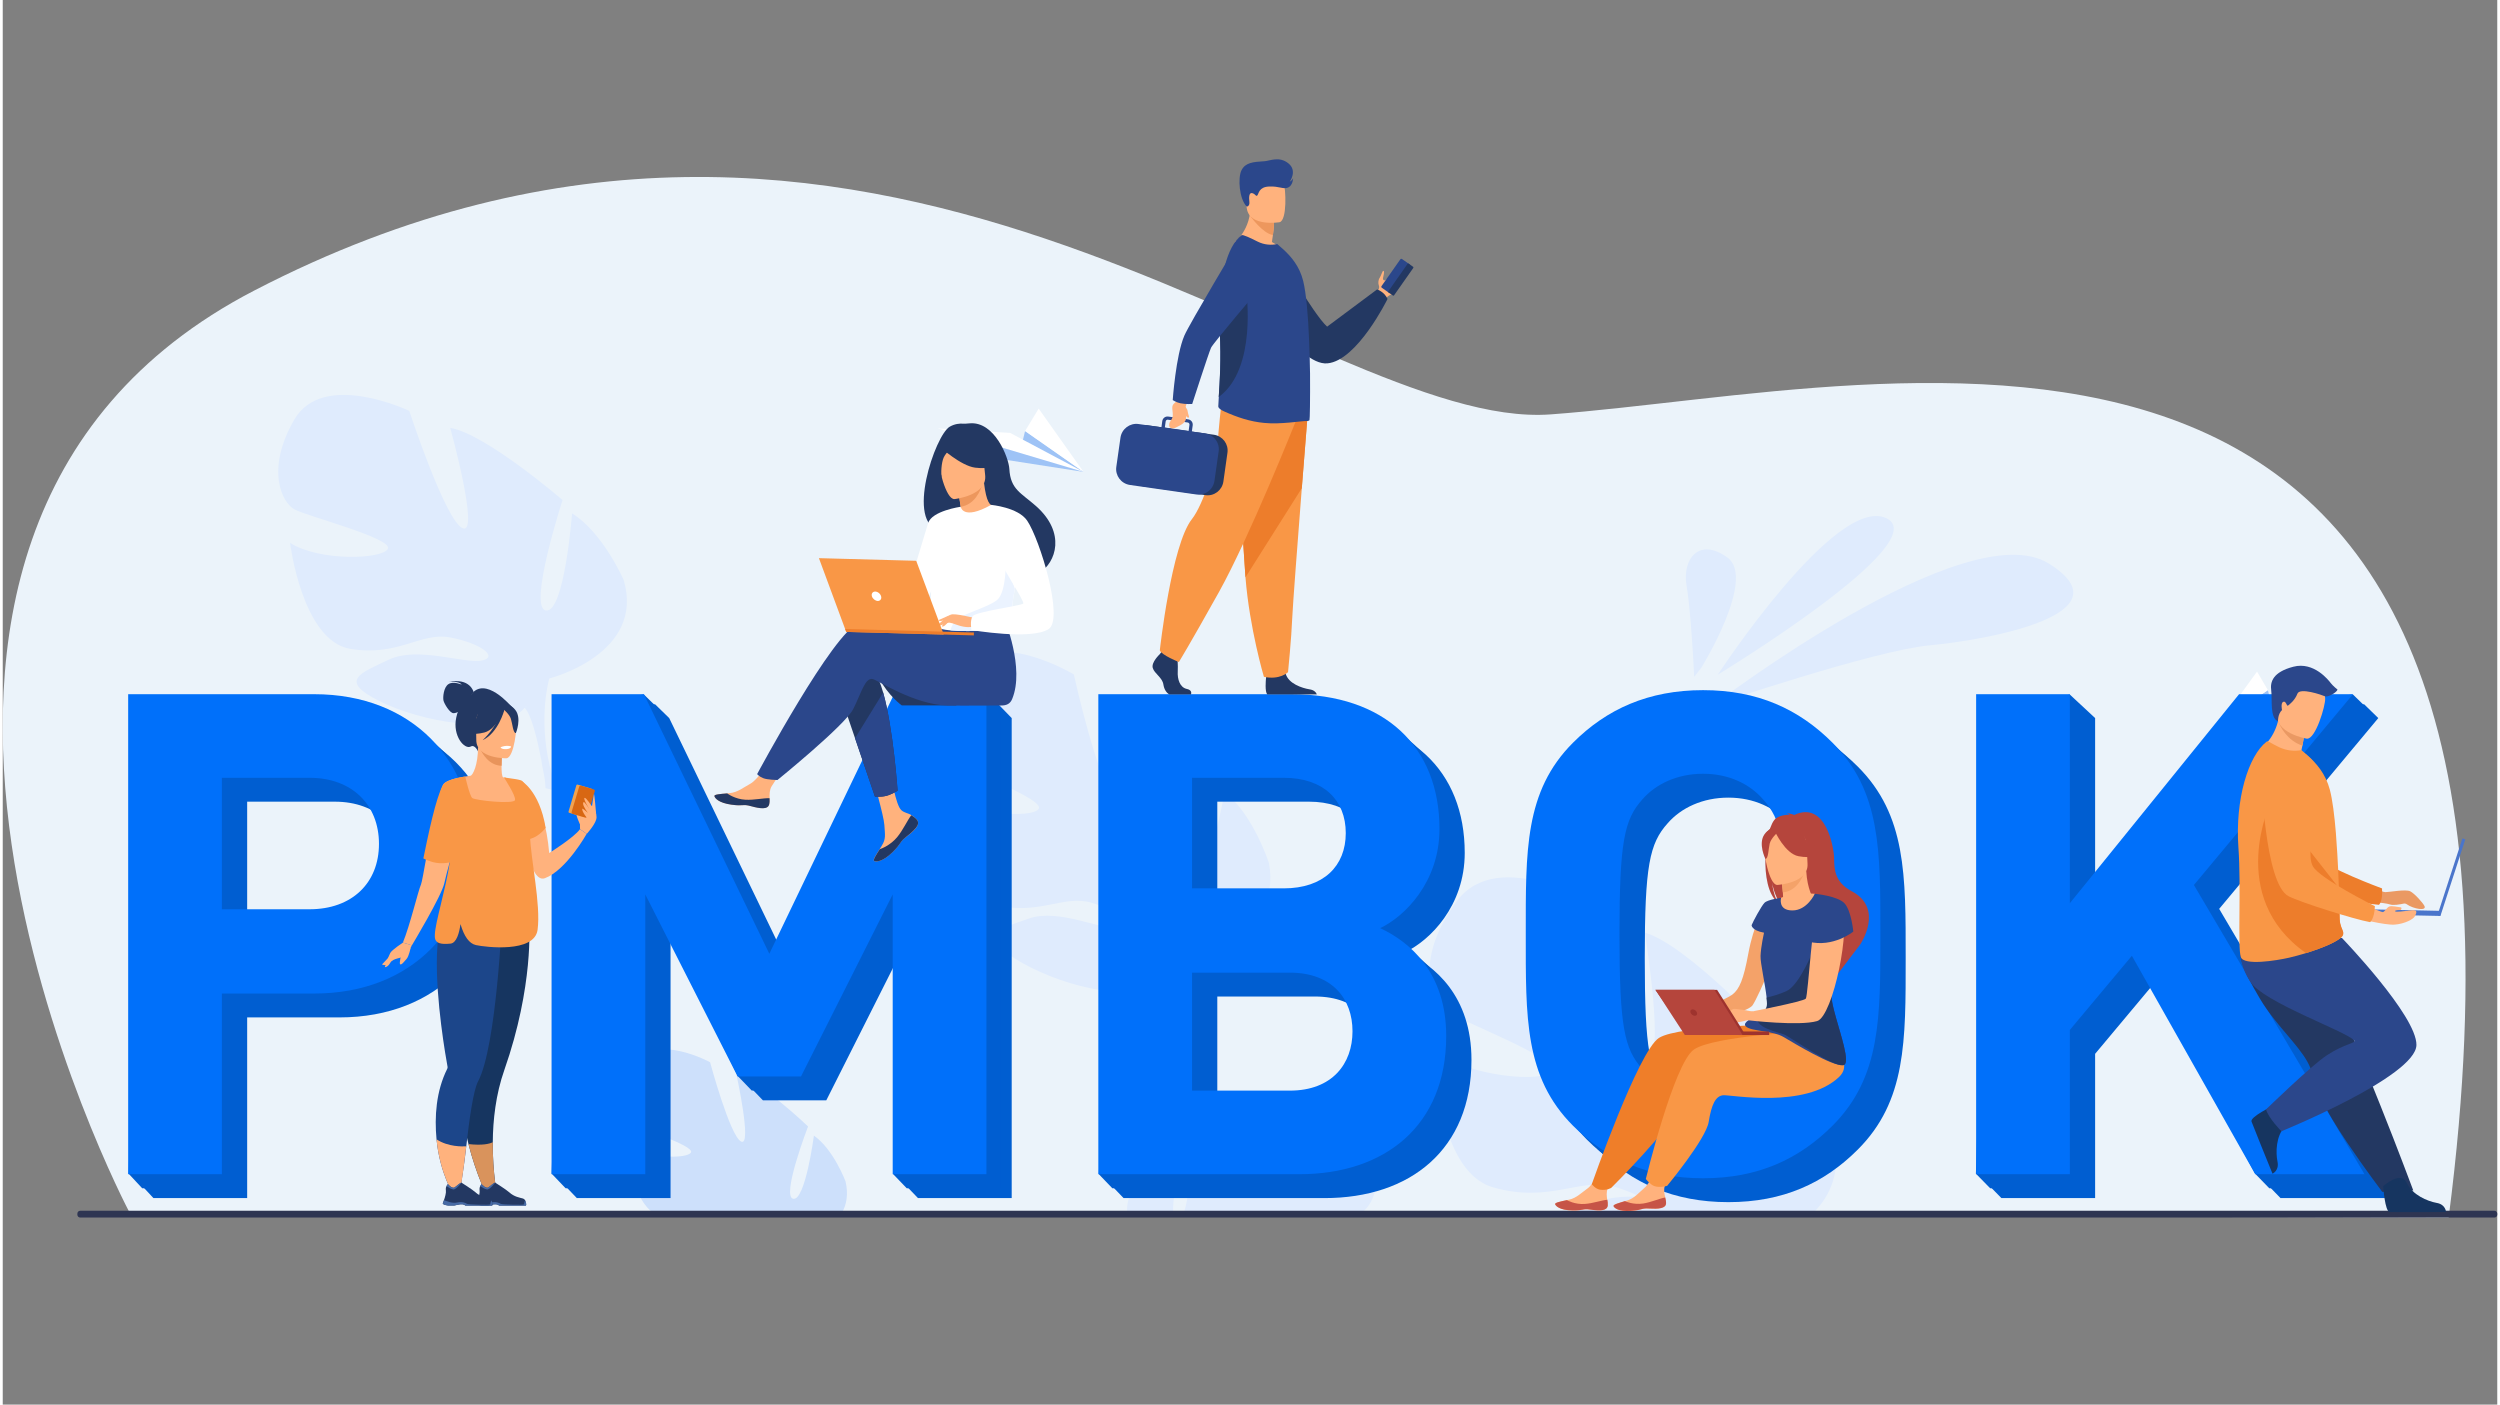 <?xml version="1.0" encoding="UTF-8" standalone="no"?>
<!DOCTYPE svg PUBLIC "-//W3C//DTD SVG 1.1//EN" "http://www.w3.org/Graphics/SVG/1.1/DTD/svg11.dtd">
<svg xmlns:dc="http://purl.org/dc/elements/1.1/" xmlns="http://www.w3.org/2000/svg" xmlns:xl="http://www.w3.org/1999/xlink" version="1.1" viewBox="0 0 888 500" width="372" height="209">
  <rect x="0" y="0" width="888" height="500" fill="#808080" stroke="none"/>
  <defs/>
  <g id="Canvas_1" fill-opacity="1" stroke-opacity="1" stroke="none" stroke-dasharray="none" fill="none">
    <title>Canvas 1</title>
    <g id="Canvas_1_Layer_1">
      <title>Layer 1</title>
      <g id="Group_3">
        <g id="Graphic_167">
          <path d="M 870.697 433.426 L 707.382 433.033 L 632.667 432.851 L 616.635 432.821 L 558.465 432.67 L 487.561 432.488 L 426.095 432.337 L 422.616 432.337 L 406.403 432.307 L 264.201 431.944 L 192.813 431.762 L 186.068 431.732 L 146.955 431.641 L 45.016 431.399 C 45.016 431.399 -81.426 192.068 89.512 103.438 C 309.726 -10.723 466.75 153.742 551.085 147.511 C 675.167 138.345 917.947 68.984 870.697 433.426 Z" fill="#ebf3fa"/>
        </g>
        <g id="Group_163">
          <g id="Graphic_166">
            <path d="M 610.524 240.164 C 610.524 240.164 652.51 176.066 670.478 184.445 C 688.446 192.854 610.524 240.164 610.524 240.164 Z" fill="#dfebfd"/>
          </g>
          <g id="Graphic_165">
            <path d="M 608.921 250.993 C 608.921 250.993 698.912 182.358 728.284 200.568 C 757.656 218.778 705.597 227.913 685.935 229.728 C 666.304 231.513 608.921 250.993 608.921 250.993 Z" fill="#dfebfd"/>
          </g>
          <g id="Graphic_164">
            <path d="M 602.115 240.951 C 602.115 240.951 601.994 238.319 601.782 234.447 C 601.328 226.915 600.512 214.785 599.423 208.614 C 597.759 199.267 603.627 191.009 613.973 198.481 C 624.318 205.952 604.656 237.714 604.656 237.714 Z" fill="#dfebfd"/>
          </g>
        </g>
        <g id="Graphic_162">
          <path d="M 298.716 431.793 L 257.698 431.672 C 256.397 431.46 255.127 431.49 253.826 431.672 L 231.351 431.611 C 223.335 425.652 222.094 407.624 222.094 407.624 C 228.84 412.403 243.632 412.675 244.993 410.255 C 246.354 407.835 226.36 401.574 223.516 399.789 C 220.673 398.004 217.285 390.019 224.696 378.705 C 232.107 367.392 251.799 378.131 251.799 378.131 C 251.799 378.131 258.908 404.508 262.87 406.383 C 266.833 408.259 261.207 382.638 261.207 382.638 C 269.465 384.483 286.676 400.999 286.676 400.999 C 286.676 400.999 277.087 425.894 281.383 426.741 C 285.678 427.588 288.764 404.266 288.764 404.266 C 295.751 409.136 300.016 420.54 300.016 420.54 C 301.105 425.138 300.379 428.828 298.716 431.793 Z" fill="#cde0fb"/>
        </g>
        <g id="Graphic_161">
          <path d="M 103.82 149.326 C 114.105 131.63 144.717 146.271 144.717 146.271 C 144.717 146.271 157.603 185.534 163.744 188.045 C 169.884 190.555 159.297 152.32 159.297 152.32 C 171.941 154.438 199.287 178.002 199.287 178.002 C 199.287 178.002 186.824 216.418 193.388 217.326 C 199.952 218.233 202.674 182.751 202.674 182.751 C 213.625 189.527 221.036 206.436 221.036 206.436 C 228.87 232.844 194.568 241.525 194.568 241.525 C 194.568 241.525 190.545 254.926 194.719 272.682 C 194.719 272.682 195.838 276.04 196.443 281.424 L 193.206 280.547 C 193.176 279.609 193.116 278.671 192.995 277.794 C 192.995 277.794 192.995 277.794 192.995 277.764 L 192.995 277.734 C 192.904 277.159 192.783 276.372 192.601 275.404 C 192.118 273.196 191.845 271.563 191.694 270.413 C 190.363 263.516 188.215 254.411 185.795 251.961 C 185.795 251.961 186.279 251.538 186.884 250.661 C 186.521 251.084 186.158 251.508 185.795 251.961 C 177.023 262.397 148.68 256.892 134.009 249.541 C 119.368 242.191 127.293 239.65 137.548 234.78 C 147.802 229.94 164.803 236.504 170.701 235.112 C 176.63 233.721 169.824 228.911 159.267 226.915 C 148.71 224.918 140.785 233.872 123.664 230.968 C 106.543 228.064 102.277 193.248 102.277 193.248 C 112.834 199.933 135.219 199.116 137.094 195.365 C 138.97 191.614 108.237 183.78 103.79 181.299 C 99.313 178.788 93.535 167.022 103.82 149.326 Z" fill="#dfebfd"/>
        </g>
        <g id="Graphic_160">
          <path d="M 340.52 239.045 C 352.468 222.559 381.296 240.104 381.296 240.104 C 381.296 240.104 390.129 280.244 395.937 283.33 C 401.744 286.415 395.09 247.545 395.09 247.545 C 407.401 250.903 432.084 276.947 432.084 276.947 C 432.084 276.947 415.901 313.73 422.314 315.273 C 428.727 316.846 434.958 281.999 434.958 281.999 C 445.122 289.803 450.748 307.257 450.748 307.257 C 455.86 334.148 421.043 339.321 421.043 339.321 C 421.043 339.321 415.719 352.177 418.079 370.175 C 418.079 370.175 418.835 373.623 418.896 379.008 L 415.78 377.828 C 415.841 376.89 415.871 375.983 415.841 375.075 C 415.841 375.075 415.841 375.075 415.841 375.045 L 415.841 375.015 C 415.81 374.44 415.75 373.654 415.689 372.656 C 415.447 370.417 415.326 368.784 415.296 367.634 C 414.661 360.677 413.451 351.451 411.303 348.789 C 411.303 348.789 411.848 348.426 412.513 347.609 C 412.12 347.972 411.727 348.365 411.303 348.789 C 401.593 358.227 374.066 349.969 360.303 341.227 C 346.54 332.485 354.646 330.76 365.294 326.979 C 375.912 323.198 392.065 331.396 398.054 330.609 C 404.043 329.823 397.782 324.378 387.558 321.353 C 377.333 318.328 368.561 326.404 351.924 321.807 C 335.287 317.239 334.531 282.362 334.531 282.362 C 344.331 290.015 366.534 291.467 368.773 287.928 C 371.011 284.388 341.397 273.589 337.223 270.685 C 333.109 267.751 328.572 255.531 340.52 239.045 Z" fill="#dfebfd"/>
        </g>
        <g id="Group_157">
          <g id="Graphic_159">
            <path d="M 420.227 411.102 C 420.227 411.102 415.901 426.318 416.718 432.216 L 400.292 432.186 C 399.96 428.858 400.746 425.229 403.529 421.508 C 403.559 421.508 411.938 412.796 420.227 411.102 Z" fill="#dfebfd"/>
          </g>
          <g id="Graphic_158">
            <path d="M 482.51 432.398 L 420.257 432.246 C 422.707 425.985 423.403 408.985 423.403 408.985 C 423.403 408.985 445.575 400.727 453.833 402.3 C 453.833 402.3 438.618 423.414 442.974 423.262 C 447.33 423.111 464.179 401.906 464.179 401.906 C 464.179 401.906 486.321 399.88 488.65 413.099 C 490.737 424.926 485.898 430.915 482.51 432.398 Z" fill="#dfebfd"/>
          </g>
        </g>
        <g id="Graphic_156">
          <path d="M 613.247 432.73 L 554.321 432.579 C 558.133 430.946 563.124 429.403 568.478 427.588 C 581.909 423.02 600.179 429.312 613.247 432.73 Z" fill="#dfebfd"/>
        </g>
        <g id="Graphic_155">
          <path d="M 643.193 433.003 L 589.864 432.851 C 590.983 430.492 584.177 425.652 574.316 422.627 C 561.763 418.755 550.903 428.556 530.485 422.657 C 510.097 416.789 509.673 373.896 509.673 373.896 C 521.592 383.454 548.876 385.572 551.659 381.246 C 554.442 376.921 518.204 363.188 513.152 359.588 C 508.101 355.958 502.686 340.864 517.629 320.778 C 532.572 300.693 567.722 322.654 567.722 322.654 C 567.722 322.654 577.976 372.141 585.085 376.013 C 592.193 379.885 584.57 332.001 584.57 332.001 C 599.635 336.326 629.611 368.693 629.611 368.693 C 629.611 368.693 609.193 413.643 617.058 415.67 C 624.923 417.697 633.12 374.924 633.12 374.924 C 645.492 384.664 652.147 406.232 652.147 406.232 C 654.355 418.574 649.788 427.104 643.193 433.003 Z" fill="#dfebfd"/>
        </g>
        <g id="Group_111">
          <g id="Graphic_114">
            <path d="M 353.194 163.089 L 384.744 167.99 L 363.933 153.44 L 362.814 158.007 L 355.13 159.308 Z" fill="#9ec3f6"/>
          </g>
          <g id="Graphic_113">
            <path d="M 384.744 167.99 L 358.609 154.105 L 332.837 152.502 Z" fill="white"/>
          </g>
          <g id="Graphic_112">
            <path d="M 363.933 153.44 L 384.744 167.99 L 368.773 145.454 Z" fill="white"/>
          </g>
        </g>
        <g id="Group_107">
          <g id="Graphic_110">
            <path d="M 815.069 253.655 L 789.236 257.346 L 806.357 245.669 L 807.235 249.42 L 813.527 250.54 Z" fill="#9ec3f6"/>
          </g>
          <g id="Graphic_109">
            <path d="M 789.236 257.346 L 810.713 246.274 L 831.797 245.216 Z" fill="white"/>
          </g>
          <g id="Graphic_108">
            <path d="M 806.357 245.669 L 789.236 257.346 L 802.486 239.075 Z" fill="white"/>
          </g>
        </g>
        <g id="Graphic_32">
          <path d="M 887.002 433.426 L 27.562 433.426 C 27.017 433.426 26.564 432.972 26.564 432.428 L 26.564 432.004 C 26.564 431.46 27.017 431.006 27.562 431.006 L 887.002 431.006 C 887.546 431.006 888 431.46 888 432.004 L 888 432.428 C 888 432.972 887.546 433.426 887.002 433.426 Z" fill="#2e3552"/>
        </g>
      </g>
    </g>
    <g id="Canvas_1_Ebene_2">
      <title>Ebene 2</title>
      <g id="Graphic_203">
        <path d="M 176.289 308.9 C 176.289 279.86 155.169 255.62 119.889 255.62 L 53.649 255.62 L 48.8 421.3 L 53.649 426.5 L 87.009 426.5 L 87.009 362.18 L 119.889 362.18 C 155.169 362.18 176.289 337.94 176.289 308.9 Z M 142.929 308.9 C 142.929 322.82 133.329 332.18 118.209 332.18 L 87.009 332.18 L 87.009 285.38 L 118.209 285.38 C 133.329 285.38 142.929 294.98 142.929 308.9 Z" fill="#005ed1"/>
      </g>
      <g id="Graphic_202">
        <path d="M 359.169 426.5 L 359.169 255.62 L 354.4 250.7 L 326.289 255.62 L 281.889 348.02 L 237.249 255.62 L 232.2 250.7 L 204.369 255.62 L 199.4 421.3 L 204.369 426.5 L 237.729 426.5 L 237.729 326.9 L 265.6 386.5 L 270.609 391.7 L 293.169 391.7 L 325.809 326.9 L 321 421.5 L 325.809 426.5 Z" fill="#005ed1"/>
      </g>
      <g id="Graphic_201">
        <path d="M 522.84 377.3 C 522.84 354.5 509.64 343.7 499.32 338.9 C 507.96 334.82 520.44 322.58 520.44 303.62 C 520.44 274.34 501 255.62 467.64 255.62 L 399 255.62 L 394.2 421.1 L 394.2 421.5 L 399 426.5 L 470.52 426.5 C 501 426.5 522.84 409.22 522.84 377.3 Z M 487.08 305.06 C 487.08 316.82 479.16 324.74 465 324.74 L 432.36 324.74 L 432.36 285.38 L 465 285.38 C 479.16 285.38 487.08 293.3 487.08 305.06 Z M 489.48 375.62 C 489.48 387.14 482.28 396.74 467.16 396.74 L 432.36 396.74 L 432.36 354.74 L 467.16 354.74 C 482.28 354.74 489.48 364.1 489.48 375.62 Z" fill="#005ed1"/>
      </g>
      <g id="Graphic_200">
        <path d="M 677.409 341.06 C 677.409 311.54 677.649 290.18 660.369 272.9 C 648.369 260.9 633.729 254.18 614.289 254.18 C 594.849 254.18 579.969 260.9 567.969 272.9 C 550.689 290.18 551.169 311.54 551.169 341.06 C 551.169 370.58 550.689 391.94 567.969 409.22 C 579.969 421.22 594.849 427.94 614.289 427.94 C 633.729 427.94 648.369 421.22 660.369 409.22 C 677.649 391.94 677.409 370.58 677.409 341.06 Z M 644.049 341.06 C 644.049 373.94 642.129 381.86 635.649 389.06 C 630.849 394.58 623.409 398.18 614.289 398.18 C 605.169 398.18 597.489 394.58 592.689 389.06 C 586.209 381.86 584.529 373.94 584.529 341.06 C 584.529 308.18 586.209 300.26 592.689 293.06 C 597.489 287.54 605.169 283.94 614.289 283.94 C 623.409 283.94 630.849 287.54 635.649 293.06 C 642.129 300.26 644.049 308.18 644.049 341.06 Z" fill="#005ed1"/>
      </g>
      <g id="Graphic_199">
        <path d="M 849.729 426.5 L 789.009 323.54 L 845.649 255.62 L 840.6 250.7 L 805.089 255.62 L 744.849 330.02 L 744.849 255.62 L 735.8 247.2 L 711.489 255.62 L 706.4 421.3 L 711.489 426.5 L 744.849 426.5 L 744.849 375.14 L 766.929 348.74 L 805.8 421.3 L 810.849 426.5 Z" fill="#005ed1"/>
      </g>
      <g id="Graphic_189">
        <path d="M 172.289 305.4 C 172.289 276.36 151.169 252.12 115.889 252.12 L 49.649 252.12 L 44.8 417.8 L 49.649 423 L 83.009 423 L 83.009 358.68 L 115.889 358.68 C 151.169 358.68 172.289 334.44 172.289 305.4 Z M 138.929 305.4 C 138.929 319.32 129.329 328.68 114.209 328.68 L 83.009 328.68 L 83.009 281.88 L 114.209 281.88 C 129.329 281.88 138.929 291.48 138.929 305.4 Z" fill="#005ed1"/>
      </g>
      <g id="Graphic_190">
        <path d="M 355.169 423 L 355.169 252.12 L 350.4 247.2 L 322.289 252.12 L 277.889 344.52 L 233.249 252.12 L 228.2 247.2 L 200.369 252.12 L 195.4 417.8 L 200.369 423 L 233.729 423 L 233.729 323.4 L 261.6 383 L 266.609 388.2 L 289.169 388.2 L 321.809 323.4 L 317 418 L 321.809 423 Z" fill="#005ed1"/>
      </g>
      <g id="Graphic_191">
        <path d="M 518.84 373.8 C 518.84 351 505.64 340.2 495.32 335.4 C 503.96 331.32 516.44 319.08 516.44 300.12 C 516.44 270.84 497 252.12 463.64 252.12 L 395 252.12 L 390.2 417.6 L 390.2 418 L 395 423 L 466.52 423 C 497 423 518.84 405.72 518.84 373.8 Z M 483.08 301.56 C 483.08 313.32 475.16 321.24 461 321.24 L 428.36 321.24 L 428.36 281.88 L 461 281.88 C 475.16 281.88 483.08 289.8 483.08 301.56 Z M 485.48 372.12 C 485.48 383.64 478.28 393.24 463.16 393.24 L 428.36 393.24 L 428.36 351.24 L 463.16 351.24 C 478.28 351.24 485.48 360.6 485.48 372.12 Z" fill="#005ed1"/>
      </g>
      <g id="Graphic_192">
        <path d="M 673.409 337.56 C 673.409 308.04 673.649 286.68 656.369 269.4 C 644.369 257.4 629.729 250.68 610.289 250.68 C 590.849 250.68 575.969 257.4 563.969 269.4 C 546.689 286.68 547.169 308.04 547.169 337.56 C 547.169 367.08 546.689 388.44 563.969 405.72 C 575.969 417.72 590.849 424.44 610.289 424.44 C 629.729 424.44 644.369 417.72 656.369 405.72 C 673.649 388.44 673.409 367.08 673.409 337.56 Z M 640.049 337.56 C 640.049 370.44 638.129 378.36 631.649 385.56 C 626.849 391.08 619.409 394.68 610.289 394.68 C 601.169 394.68 593.489 391.08 588.689 385.56 C 582.209 378.36 580.529 370.44 580.529 337.56 C 580.529 304.68 582.209 296.76 588.689 289.56 C 593.489 284.04 601.169 280.44 610.289 280.44 C 619.409 280.44 626.849 284.04 631.649 289.56 C 638.129 296.76 640.049 304.68 640.049 337.56 Z" fill="#005ed1"/>
      </g>
      <g id="Graphic_193">
        <path d="M 845.729 423 L 785.009 320.04 L 841.649 252.12 L 836.6 247.2 L 801.089 252.12 L 740.849 326.52 L 740.849 252.12 L 707.489 252.12 L 702.4 417.8 L 707.489 423 L 740.849 423 L 740.849 371.64 L 762.929 345.24 L 801.8 417.8 L 806.849 423 Z" fill="#005ed1"/>
      </g>
      <g id="Group_195">
        <g id="Graphic_183">
          <path d="M 167.289 300.4 C 167.289 271.36 146.169 247.12 110.889 247.12 L 44.649 247.12 L 44.649 418 L 78.009 418 L 78.009 353.68 L 110.889 353.68 C 146.169 353.68 167.289 329.44 167.289 300.4 Z M 133.929 300.4 C 133.929 314.32 124.329 323.68 109.209 323.68 L 78.009 323.68 L 78.009 276.88 L 109.209 276.88 C 124.329 276.88 133.929 286.48 133.929 300.4 Z" fill="#0070fa"/>
        </g>
        <g id="Graphic_184">
          <path d="M 350.169 418 L 350.169 247.12 L 317.289 247.12 L 272.889 339.52 L 228.249 247.12 L 195.369 247.12 L 195.369 418 L 228.729 418 L 228.729 318.4 L 261.609 383.2 L 284.169 383.2 L 316.809 318.4 L 316.809 418 Z" fill="#0070fa"/>
        </g>
        <g id="Graphic_185">
          <path d="M 513.849 368.8 C 513.849 346 500.649 335.2 490.329 330.4 C 498.969 326.32 511.449 314.08 511.449 295.12 C 511.449 265.84 492.009 247.12 458.649 247.12 L 390.009 247.12 L 390.009 418 L 461.529 418 C 492.009 418 513.849 400.72 513.849 368.8 Z M 478.089 296.56 C 478.089 308.32 470.169 316.24 456.009 316.24 L 423.369 316.24 L 423.369 276.88 L 456.009 276.88 C 470.169 276.88 478.089 284.8 478.089 296.56 Z M 480.489 367.12 C 480.489 378.64 473.289 388.24 458.169 388.24 L 423.369 388.24 L 423.369 346.24 L 458.169 346.24 C 473.289 346.24 480.489 355.6 480.489 367.12 Z" fill="#0070fa"/>
        </g>
        <g id="Graphic_186">
          <path d="M 668.409 332.56 C 668.409 303.04 668.649 281.68 651.369 264.4 C 639.369 252.4 624.729 245.68 605.289 245.68 C 585.849 245.68 570.969 252.4 558.969 264.4 C 541.689 281.68 542.169 303.04 542.169 332.56 C 542.169 362.08 541.689 383.44 558.969 400.72 C 570.969 412.72 585.849 419.44 605.289 419.44 C 624.729 419.44 639.369 412.72 651.369 400.72 C 668.649 383.44 668.409 362.08 668.409 332.56 Z M 635.049 332.56 C 635.049 365.44 633.129 373.36 626.649 380.56 C 621.849 386.08 614.409 389.68 605.289 389.68 C 596.169 389.68 588.489 386.08 583.689 380.56 C 577.209 373.36 575.529 365.44 575.529 332.56 C 575.529 299.68 577.209 291.76 583.689 284.56 C 588.489 279.04 596.169 275.44 605.289 275.44 C 614.409 275.44 621.849 279.04 626.649 284.56 C 633.129 291.76 635.049 299.68 635.049 332.56 Z" fill="#0070fa"/>
        </g>
        <g id="Graphic_187">
          <path d="M 840.729 418 L 780.009 315.04 L 836.649 247.12 L 796.089 247.12 L 735.849 321.52 L 735.849 247.12 L 702.489 247.12 L 702.489 418 L 735.849 418 L 735.849 366.64 L 757.929 340.24 L 801.849 418 Z" fill="#0070fa"/>
        </g>
      </g>
    </g>
    <g id="Canvas_1_Layer_2">
      <title>Layer 2</title>
      <g id="Group_204">
        <g id="Group_313">
          <g id="Group_317">
            <g id="Group_319">
              <g id="Group_320">
                <g id="Graphic_352">
                  <path d="M 205.45 293.414 C 205.45 293.293 203.817 289.936 204.331 289.694 C 204.845 289.421 205.783 289.482 205.874 290.057 C 205.995 290.631 205.45 293.414 205.45 293.414 Z" fill="#ffb27d"/>
                </g>
                <g id="Graphic_351">
                  <path d="M 181.16 251.61 C 181.16 251.61 171.632 240.145 166.58 247.466 C 166.58 247.466 162.799 249.039 161.438 255.452 C 160.046 261.985 164.402 266.976 166.641 265.736 C 168.093 264.95 169.182 267.46 169.182 267.46 Z" fill="#233862"/>
                </g>
                <g id="Graphic_350">
                  <path d="M 192.988 312.623 C 200.58 309.84 207.87 296.832 207.87 296.832 L 205.481 295.169 C 203.484 298.073 194.53 303.669 194.53 303.669 C 194.319 301.219 194.016 298.98 193.653 296.953 C 191.173 283.22 185.456 279.167 183.943 278.32 C 183.701 278.169 183.55 278.138 183.55 278.138 C 183.55 278.138 183.55 278.229 183.58 278.441 C 183.61 278.864 183.641 279.681 183.731 280.831 C 184.336 289.3 186.666 314.952 192.988 312.623 Z" fill="#ffb27d"/>
                </g>
                <g id="Graphic_349">
                  <path d="M 167.609 246.316 C 167.609 246.316 166.338 241.174 158.776 242.777 C 158.776 242.777 162.376 242.323 163.374 243.715 C 163.374 243.715 160.5 242.414 158.715 243.503 C 156.931 244.592 156.628 248.282 156.9 249.402 C 157.173 250.521 159.139 253.879 160.47 253.879 C 161.771 253.879 163.343 252.729 163.343 252.729 Z" fill="#233862"/>
                </g>
                <g id="Graphic_348">
                  <path d="M 156.326 326.628 C 160.077 318.219 161.861 315.859 161.922 313.197 C 161.982 311.11 160.954 308.841 158.927 303.306 C 158.443 302.005 158.141 300.674 157.929 299.313 C 156.356 288.635 162.527 277.11 166.338 276.323 C 167.397 276.051 169.212 272.179 169.182 265.978 L 169.666 266.069 L 177.742 267.672 C 177.742 267.672 177.561 270.213 177.561 272.603 C 177.561 274.599 177.682 276.475 178.135 276.717 C 178.71 276.777 179.073 276.807 179.073 276.807 C 179.073 276.807 185.819 286.154 186.363 294.836 C 186.908 303.517 180.979 307.299 186.393 324.692 C 191.959 342.448 154.269 331.286 156.326 326.628 Z" fill="#ffb27d"/>
                </g>
                <g id="Graphic_347">
                  <path d="M 177.772 267.672 C 177.772 267.672 177.591 270.213 177.591 272.603 C 173.084 272.482 170.694 268.368 169.696 266.069 Z" fill="#e8945b"/>
                </g>
                <g id="Graphic_346">
                  <path d="M 168.879 265.222 C 168.879 265.222 166.52 261.471 165.945 258.295 C 165.552 256.026 166.701 247.556 175.201 248.766 C 175.201 248.766 177.682 249.008 179.981 250.581 C 181.826 251.822 184.488 254.514 181.523 261.895 L 180.737 264.375 Z" fill="#233862"/>
                </g>
                <g id="Graphic_345">
                  <path d="M 179.285 269.941 C 179.285 269.941 168.607 270.122 168.577 263.468 C 168.577 256.813 167.185 252.336 174.021 251.943 C 180.858 251.549 182.189 254.09 182.703 256.299 C 183.247 258.537 182.068 269.729 179.285 269.941 Z" fill="#ffb27d"/>
                </g>
                <g id="Graphic_344">
                  <path d="M 178.892 251.791 C 178.892 251.791 175.957 259.596 171.481 260.745 C 167.004 261.895 165.037 260.685 165.037 260.685 C 165.037 260.685 168.486 257.962 169.212 253.183 C 169.182 253.213 176.683 248.071 178.892 251.791 Z" fill="#233862"/>
                </g>
                <g id="Graphic_343">
                  <path d="M 178.166 252.427 C 178.166 252.427 180.344 254.181 180.888 255.875 C 181.433 257.569 181.674 261.048 182.673 260.957 C 182.673 260.957 184.881 255.633 182.4 252.638 C 179.769 249.432 178.166 252.427 178.166 252.427 Z" fill="#233862"/>
                </g>
                <g id="Graphic_342">
                  <path d="M 165.794 407.272 C 168.486 417.98 172.539 426.178 172.539 426.178 L 176.078 425.936 C 176.078 425.936 174.354 417.708 174.445 406.607 C 174.505 398.833 175.473 389.667 178.559 380.895 C 189.116 350.767 187.392 328.866 187.392 328.866 L 167.548 331.195 L 166.61 331.317 C 166.52 340.421 166.278 352.793 166.096 362.473 C 165.915 371.185 165.763 377.688 165.763 377.688 C 161.922 385.856 163.313 397.441 165.794 407.272 Z" fill="#163560"/>
                </g>
                <g id="Graphic_341">
                  <path d="M 142.441 335.551 L 145.648 336.519 C 145.648 336.519 156.235 318.945 157.203 314.377 C 157.505 312.895 158.292 309.9 159.199 306.573 C 161.045 299.676 163.464 291.206 163.464 291.206 L 164.251 287.788 L 166.943 276.112 C 166.943 276.112 161.771 276.626 158.776 277.896 C 157.778 278.32 157.021 278.804 156.749 279.409 C 154.541 284.279 152.333 296.59 150.76 305.363 C 149.883 310.263 149.217 314.044 148.884 314.861 C 147.886 317.099 144.952 329.471 142.441 335.551 Z" fill="#ffb27d"/>
                </g>
                <g id="Graphic_340">
                  <path d="M 154.42 405.578 C 155.569 417.738 160.591 425.603 160.591 425.603 L 162.285 426.813 C 162.285 426.813 163.888 418.253 165.007 408.028 C 166.096 398.318 167.548 388.064 169.212 384.948 C 175.836 372.516 177.803 325.63 177.803 325.63 L 157.687 324.631 C 155.66 328.019 154.783 333.615 154.571 339.938 C 154.057 355.939 157.808 376.811 158.352 379.806 C 158.383 380.048 158.322 380.26 158.231 380.471 C 154.238 388.487 153.664 397.532 154.42 405.578 Z" fill="#1c468a"/>
                </g>
                <g id="Graphic_339">
                  <path d="M 178.559 252.699 C 178.559 252.699 176.472 260.866 170.815 263.498 C 170.815 263.498 176.472 258.476 176.956 253.062 C 177.44 247.678 178.559 252.699 178.559 252.699 Z" fill="#233862"/>
                </g>
                <g id="Graphic_338">
                  <path d="M 153.815 332.708 C 153.785 333.373 153.815 333.918 153.936 334.311 C 154.359 335.672 155.842 336.277 159.381 335.914 C 161.559 335.703 162.527 332.042 162.95 328.957 C 164.251 333.404 166.066 335.884 168.425 336.429 C 171.874 337.185 189.237 339.302 190.386 331.044 C 191.626 321.969 187.906 305.877 187.694 297.195 C 188.208 294.11 188.39 291.448 188.329 289.149 C 188.178 282.978 186.363 279.5 184.972 278.108 C 184.578 277.806 184.185 277.624 182.582 277.352 C 181.765 277.201 180.646 277.049 179.073 276.838 L 178.438 276.777 C 178.74 277.291 182.673 283.251 182.37 284.793 C 182.037 286.396 168.093 284.945 167.125 284.067 C 166.157 283.19 164.644 276.444 164.644 276.444 C 164.644 276.444 159.714 276.989 157.294 278.743 C 157.294 278.743 157.294 278.743 157.324 278.774 C 157.021 278.985 156.81 279.197 156.689 279.439 C 154.117 284.339 151.546 296.742 149.731 305.574 C 154.117 307.994 157.959 307.268 159.139 306.966 C 157.566 317.13 154.027 328.05 153.815 332.708 Z" fill="#f99746"/>
                </g>
                <g id="Graphic_337">
                  <path d="M 205.511 295.169 C 205.511 294.836 205.239 290.057 206.086 289.058 C 206.933 288.06 208.657 286.638 209.232 286.669 C 209.776 286.699 211.924 289.542 211.258 291.72 C 210.623 293.898 207.901 296.832 207.901 296.832 Z" fill="#ffb27d"/>
                </g>
                <g id="Group_334">
                  <g id="Graphic_336">
                    <path d="M 201.609 289.331 L 206.57 290.813 C 206.721 290.873 206.902 290.783 206.963 290.601 L 209.776 281.163 C 209.836 281.012 209.746 280.831 209.564 280.77 L 204.603 279.288 C 204.452 279.227 204.271 279.318 204.21 279.5 L 201.397 288.937 C 201.336 289.089 201.427 289.27 201.609 289.331 Z" fill="#f1a34f"/>
                  </g>
                  <g id="Graphic_335">
                    <path d="M 202.879 289.724 L 207.356 291.055 C 207.659 291.146 207.961 290.964 208.052 290.692 L 210.744 281.708 C 210.835 281.405 210.653 281.103 210.381 281.012 L 205.904 279.681 C 205.602 279.59 205.299 279.772 205.208 280.044 L 202.516 289.028 C 202.425 289.331 202.607 289.633 202.879 289.724 Z" fill="#d86713"/>
                  </g>
                </g>
                <g id="Graphic_333">
                  <path d="M 154.42 405.578 C 155.569 417.738 160.591 425.603 160.591 425.603 L 162.315 427.176 C 162.315 427.176 163.888 418.253 165.007 408.059 C 163.797 408.149 158.564 408.331 154.42 405.578 Z" fill="#ffb27d"/>
                </g>
                <g id="Graphic_332">
                  <path d="M 165.794 407.272 C 168.486 417.98 172.539 426.178 172.539 426.178 L 176.078 425.936 C 176.078 425.936 174.354 417.708 174.445 406.607 C 173.235 407.212 170.755 407.817 165.794 407.272 Z" fill="#d9935c"/>
                </g>
                <g id="Group_328">
                  <g id="Graphic_331">
                    <path d="M 170.513 429.142 L 172.751 429.142 C 173.507 429.021 174.052 428.81 174.838 428.719 C 176.018 428.568 176.562 429.052 176.653 429.142 L 176.683 429.173 L 186.242 429.173 C 186.484 428.84 186.242 428.023 186.03 427.448 C 185.879 427.055 185.546 426.753 185.123 426.632 C 184.094 426.329 182.098 426.087 180.283 424.423 C 179.255 423.486 175.322 421.005 175.322 421.005 L 175.292 421.005 C 175.201 421.005 174.808 421.126 172.993 422.639 C 172.055 423.425 170.482 421.55 170.482 421.55 C 170.482 421.55 170.18 421.792 169.968 422.246 C 169.787 422.609 169.666 423.092 169.756 423.728 C 169.908 424.575 169.454 426.178 169.061 427.267 C 168.849 427.932 168.637 428.386 168.637 428.386 C 168.637 428.386 168.577 428.9 170.513 429.142 Z" fill="#233862"/>
                  </g>
                  <g id="Graphic_330">
                    <path d="M 169.968 422.215 C 170.513 422.609 171.632 423.334 172.388 423.425 C 173.416 423.546 175.292 420.975 175.292 420.975 L 175.262 420.975 C 175.171 420.975 174.778 421.096 172.963 422.609 C 172.025 423.395 170.452 421.52 170.452 421.52 C 170.452 421.52 170.18 421.762 169.968 422.215 Z" fill="#466aa5"/>
                  </g>
                  <g id="Graphic_329">
                    <path d="M 170.513 429.142 L 172.751 429.142 C 173.507 429.021 174.052 428.81 174.838 428.719 C 176.018 428.568 176.562 429.052 176.653 429.142 L 176.683 429.173 L 186.242 429.173 C 186.484 428.84 186.242 428.023 186.03 427.448 C 185.728 427.176 185.667 428.568 185.486 428.779 C 185.335 428.991 177.682 428.87 177.258 428.537 C 176.804 428.205 175.504 427.66 173.658 428.084 C 172.055 428.477 169.696 427.479 169.091 427.237 C 168.879 427.902 168.667 428.356 168.667 428.356 C 168.667 428.356 168.577 428.9 170.513 429.142 Z" fill="#466aa5"/>
                  </g>
                </g>
                <g id="Group_324">
                  <g id="Graphic_327">
                    <path d="M 158.504 429.142 L 160.742 429.142 C 161.498 429.021 162.043 428.81 162.829 428.719 C 164.009 428.568 164.553 429.052 164.644 429.142 L 164.674 429.173 L 174.233 429.173 C 174.475 428.84 174.233 428.023 174.021 427.448 C 173.87 427.055 173.537 426.753 173.114 426.632 C 172.085 426.329 170.089 426.087 168.274 424.423 C 167.246 423.486 163.313 421.005 163.313 421.005 L 163.283 421.005 C 163.192 421.005 162.799 421.126 160.984 422.639 C 160.046 423.425 158.473 421.55 158.473 421.55 C 158.473 421.55 158.171 421.792 157.959 422.246 C 157.778 422.609 157.657 423.092 157.747 423.728 C 157.899 424.575 157.445 426.178 157.052 427.267 C 156.84 427.932 156.628 428.386 156.628 428.386 C 156.628 428.386 156.568 428.9 158.504 429.142 Z" fill="#233862"/>
                  </g>
                  <g id="Graphic_326">
                    <path d="M 157.959 422.215 C 158.504 422.609 159.623 423.334 160.379 423.425 C 161.408 423.546 163.283 420.975 163.283 420.975 L 163.253 420.975 C 163.162 420.975 162.769 421.096 160.954 422.609 C 160.016 423.395 158.443 421.52 158.443 421.52 C 158.443 421.52 158.171 421.762 157.959 422.215 Z" fill="#466aa5"/>
                  </g>
                  <g id="Graphic_325">
                    <path d="M 158.504 429.142 L 160.742 429.142 C 161.498 429.021 162.043 428.81 162.829 428.719 C 164.009 428.568 164.553 429.052 164.644 429.142 L 164.674 429.173 L 174.233 429.173 C 174.475 428.84 174.233 428.023 174.021 427.448 C 173.719 427.176 173.658 428.568 173.477 428.779 C 173.326 428.991 165.673 428.87 165.249 428.537 C 164.826 428.205 163.495 427.66 161.65 428.084 C 160.046 428.477 157.687 427.479 157.082 427.237 C 156.87 427.902 156.658 428.356 156.658 428.356 C 156.658 428.356 156.568 428.9 158.504 429.142 Z" fill="#466aa5"/>
                  </g>
                </g>
                <g id="Graphic_323">
                  <path d="M 184.367 277.806 C 184.367 277.806 191.022 281.163 193.26 294.685 C 193.26 294.685 191.082 297.679 187.997 298.557 C 187.543 298.678 187.089 298.768 186.635 298.799 C 182.854 299.01 184.367 277.806 184.367 277.806 Z" fill="#f99746"/>
                </g>
                <g id="Graphic_322">
                  <path d="M 209.715 287.032 C 209.715 287.032 207.659 283.856 207.144 284.037 C 206.418 284.279 209.02 288.302 209.02 288.302 C 209.02 288.302 207.114 285.308 206.812 285.519 C 206.116 286.033 207.205 287.909 208.294 289.361 C 208.294 289.361 206.358 287.606 206.297 287.909 C 206.086 289.028 208.415 291.72 208.415 291.72 L 209.715 288.726 Z" fill="#ffb27d"/>
                </g>
                <g id="Graphic_321">
                  <path d="M 211.258 289.996 C 211.167 289.603 210.653 282.041 210.441 282.767 C 210.23 283.493 209.715 287.455 209.715 287.455 Z" fill="#ffb27d"/>
                </g>
              </g>
            </g>
            <g id="Graphic_318">
              <path d="M 177.198 266.009 C 177.198 266.009 177.379 266.795 179.345 266.674 C 179.345 266.674 180.979 266.583 180.949 265.706 C 180.918 265.706 179.315 265.101 177.198 266.009 Z" fill="white"/>
            </g>
          </g>
          <g id="Graphic_316">
            <path d="M 142.441 335.551 C 142.441 335.551 138.569 338.123 137.964 339.212 C 137.359 340.3 135.998 344.293 135.998 344.293 C 135.998 344.293 136.996 344.445 137.964 342.72 C 138.932 340.996 142.199 341.147 143.288 340.21 C 144.377 339.272 145.648 336.519 145.648 336.519 Z" fill="#ffb27d"/>
          </g>
          <g id="Graphic_315">
            <path d="M 145.224 337.366 C 145.224 337.366 144.589 340.391 143.803 341.299 C 143.016 342.176 141.927 343.658 141.473 343.265 C 141.02 342.872 141.957 339.575 141.957 339.575 Z" fill="#ffb27d"/>
          </g>
          <g id="Graphic_314">
            <path d="M 138.509 339.575 C 138.418 339.726 135 343.325 135 343.325 C 135 343.325 136.24 343.87 136.573 343.325 C 136.936 342.751 138.509 339.575 138.509 339.575 Z" fill="#ffb27d"/>
          </g>
        </g>
        <g id="Group_277">
          <g id="Graphic_304">
            <path d="M 626.708 323.946 C 626.708 323.946 623.32 328.968 621.384 339.494 C 619.69 348.72 618.207 352.108 615.757 354.014 C 613.307 355.889 599.725 361.486 599.725 361.486 L 600.754 363.875 C 600.754 363.875 620.688 361.153 622.926 357.825 C 625.165 354.498 633.695 334.806 633.03 330.268 C 632.364 325.731 626.708 323.946 626.708 323.946 Z" fill="#f4a269"/>
          </g>
          <g id="Group_301">
            <g id="Graphic_303">
              <path d="M 571.352 429.183 C 571.14 431.119 568.387 431.059 565.302 430.605 C 562.186 430.151 563.003 430.968 558.647 430.877 C 554.291 430.817 552.809 429.304 552.627 428.669 C 552.446 428.125 554.563 427.701 556.832 427.217 C 557.104 427.156 557.407 427.096 557.679 427.036 C 560.22 426.461 561.974 424.616 564.183 423.043 C 566.3 421.53 569.113 415.934 569.113 415.934 L 575.072 415.843 C 575.072 415.843 572.41 420.865 571.382 423.012 C 570.777 424.283 570.989 425.886 571.17 427.096 C 571.321 427.822 571.412 428.488 571.352 429.183 Z" fill="#ffb27d"/>
            </g>
            <g id="Graphic_302">
              <path d="M 565.302 430.605 C 562.186 430.151 563.003 430.968 558.647 430.877 C 554.291 430.817 552.809 429.304 552.627 428.669 C 552.446 428.125 554.563 427.701 556.832 427.217 L 556.862 427.247 C 556.862 427.247 559.615 428.85 563.215 428.578 C 566.149 428.366 569.174 427.247 571.2 427.096 C 571.321 427.762 571.412 428.457 571.352 429.123 C 571.14 431.119 568.387 431.059 565.302 430.605 Z" fill="#c65447"/>
            </g>
          </g>
          <g id="Graphic_300">
            <path d="M 636.024 364.662 C 636.024 364.662 596.912 364.843 589.592 369.471 C 582.271 374.099 565.665 421.56 565.665 421.56 C 565.665 421.56 566.965 423.254 568.569 423.496 C 571.14 423.859 572.622 422.831 572.622 422.831 C 572.622 422.831 594.916 400.658 596.095 394.608 C 597.275 388.559 597.003 383.144 599.695 383.023 C 602.387 382.872 636.055 387.107 641.136 378.153 C 646.218 369.199 642.014 360.306 642.014 360.306 Z" fill="#ef7e29"/>
          </g>
          <g id="Group_297">
            <g id="Graphic_299">
              <path d="M 592.133 428.276 C 592.102 430.242 589.35 430.393 586.204 430.212 C 583.058 430.03 583.935 430.756 579.579 431.059 C 575.223 431.361 573.65 430 573.409 429.365 C 573.197 428.82 575.254 428.245 577.492 427.58 C 577.764 427.489 578.037 427.399 578.339 427.338 C 580.85 426.552 582.423 424.585 584.48 422.801 C 586.446 421.137 588.805 415.299 588.805 415.299 L 594.734 414.724 C 594.734 414.724 592.496 419.957 591.679 422.196 C 591.195 423.527 591.528 425.1 591.83 426.279 C 591.981 426.914 592.133 427.58 592.133 428.276 Z" fill="#ffb27d"/>
            </g>
            <g id="Graphic_298">
              <path d="M 586.204 430.212 C 583.058 430 583.935 430.756 579.579 431.059 C 575.223 431.361 573.65 430 573.409 429.365 C 573.197 428.82 575.254 428.245 577.492 427.58 L 577.522 427.61 C 577.522 427.61 580.396 428.971 583.965 428.427 C 586.869 427.973 589.804 426.612 591.8 426.279 C 591.951 426.945 592.133 427.61 592.102 428.306 C 592.072 430.242 589.35 430.393 586.204 430.212 Z" fill="#c65447"/>
            </g>
          </g>
          <g id="Graphic_296">
            <path d="M 643.617 367.082 C 643.617 367.082 609.163 368.715 602.024 373.615 C 594.916 378.516 584.903 419.685 584.903 419.685 C 584.903 419.685 586.416 421.681 587.928 422.226 C 589.864 422.922 592.496 422.135 592.496 422.135 C 592.496 422.135 606.32 405.468 607.288 399.358 C 608.256 393.247 609.738 390.132 612.43 389.889 C 615.122 389.647 641.56 394.79 653.66 383.416 C 661.131 376.308 643.617 367.082 643.617 367.082 Z" fill="#f99746"/>
          </g>
          <g id="Graphic_295">
            <path d="M 631.82 321.163 C 631.154 319.984 630.337 317.866 629.763 314.055 C 629.823 314.418 630.821 319.227 632.878 321.859 C 640.864 326.366 653.478 343.306 653.387 346.512 C 653.387 346.512 661.131 336.258 661.222 336.197 C 661.222 336.197 669.934 323.462 658.197 317.261 C 652.238 314.115 651.966 309.578 651.935 305.646 C 651.905 301.683 648.971 284.895 637.779 290.097 C 637.779 290.097 635.873 289.402 635.056 289.583 C 635.056 289.583 635.752 289.674 636.115 290.007 C 634.784 290.007 632.878 290.249 631.336 291.247 C 627.282 293.909 624.953 315.658 631.82 321.163 Z" fill="#b5453c"/>
          </g>
          <g id="Graphic_294">
            <path d="M 645.069 318.169 C 645.069 318.169 641.862 317.866 638.656 318.169 C 636.478 318.38 634.3 319.046 633.09 319.56 C 630.065 320.831 630.368 326.215 636.75 325.217 C 643.133 324.219 645.492 319.772 645.069 318.169 Z" fill="#ffb27d"/>
          </g>
          <g id="Graphic_293">
            <path d="M 633.332 322.071 C 633.302 322.101 632.425 326.699 636.599 326.517 C 639.352 326.396 645.25 323.069 644.736 320.74 C 644.494 319.621 642.407 316.747 642.014 310.122 L 641.53 310.243 L 633.151 312.482 C 633.151 312.482 633.514 315.144 633.695 317.654 C 633.816 319.802 633.816 321.829 633.332 322.071 Z" fill="#ffb27d"/>
          </g>
          <g id="Graphic_292">
            <path d="M 633.12 312.512 C 633.12 312.512 633.483 315.174 633.665 317.685 C 638.414 317.231 640.622 312.724 641.499 310.243 Z" fill="#f4a269"/>
          </g>
          <g id="Graphic_291">
            <path d="M 642.316 309.275 C 642.316 309.275 644.555 305.162 644.918 301.774 C 645.19 299.354 643.375 290.521 634.512 292.396 C 634.512 292.396 631.941 292.82 629.581 294.635 C 627.736 296.087 625.104 299.112 628.764 306.674 L 629.763 309.245 Z" fill="#b5453c"/>
          </g>
          <g id="Graphic_290">
            <path d="M 631.668 315.023 C 631.668 315.023 642.921 314.448 642.467 307.461 C 642.014 300.443 643.163 295.663 635.934 295.724 C 628.734 295.784 627.494 298.567 627.101 300.927 C 626.708 303.286 628.734 314.962 631.668 315.023 Z" fill="#ffb27d"/>
          </g>
          <g id="Graphic_289">
            <path d="M 630.821 295.875 C 630.821 295.875 634.451 303.891 639.261 304.799 C 644.071 305.706 646.037 304.284 646.037 304.284 C 646.037 304.284 642.225 301.653 641.136 296.662 C 641.136 296.662 632.878 291.791 630.821 295.875 Z" fill="#b5453c"/>
          </g>
          <g id="Graphic_288">
            <path d="M 631.638 296.48 C 631.638 296.48 629.46 298.476 629.006 300.291 C 628.553 302.106 628.553 305.797 627.464 305.736 C 627.464 305.736 624.772 300.291 627.161 296.964 C 629.732 293.455 631.638 296.48 631.638 296.48 Z" fill="#b5453c"/>
          </g>
          <g id="Graphic_287">
            <path d="M 620.416 365.267 C 621.323 366.356 624.167 366.688 627.222 367.203 C 629.611 367.596 632.122 368.08 633.907 369.139 C 637.96 371.528 651.24 379.575 655.111 379.212 C 656.624 379.06 656.322 376.187 655.414 372.375 C 653.962 366.356 650.967 357.977 650.967 354.347 C 650.967 352.35 650.302 347.662 649.425 342.277 C 649.364 341.854 649.273 341.4 649.213 340.977 C 647.458 330.51 645.039 318.199 645.039 318.199 C 645.039 318.199 642.346 324.098 637.083 324.098 C 631.82 324.098 633.06 319.621 633.06 319.621 C 633.06 319.621 628.25 320.195 627.131 321.405 C 625.982 322.615 623.138 327.909 622.563 329.331 C 622.563 329.331 622.442 331.176 626.98 332.023 C 626.98 332.023 625.861 336.984 625.74 340.311 C 625.649 342.761 627.403 350.414 627.918 355.194 C 628.099 356.888 628.129 358.219 627.857 358.793 C 627.494 359.55 626.375 360.336 625.074 361.092 C 622.503 362.514 619.327 363.966 620.416 365.267 Z" fill="#2b478b"/>
          </g>
          <g id="Graphic_286">
            <path d="M 625.074 361.032 C 622.17 365.993 632.969 367.475 634.754 368.534 C 638.807 370.923 651.24 379.544 655.111 379.181 C 656.624 379.03 656.322 376.156 655.414 372.345 C 653.962 366.325 650.967 357.946 650.967 354.316 C 650.967 352.32 650.302 347.631 649.425 342.247 L 644.736 337.74 C 644.736 337.74 639.715 350.687 634.935 352.834 C 632.425 353.954 629.823 354.679 627.887 355.133 C 628.069 356.827 628.099 358.158 627.827 358.733 C 627.494 359.519 626.375 360.276 625.074 361.032 Z" fill="#233862"/>
          </g>
          <g id="Graphic_285">
            <path d="M 646.49 322.041 C 646.49 322.041 650.483 319.621 654.355 324.219 C 658.227 328.816 651.603 361.788 645.885 363.482 C 639.533 365.357 621.111 363.18 621.111 363.18 L 621.474 360.306 C 621.474 360.306 641.046 356.555 641.862 355.496 C 642.679 354.437 644.464 322.585 646.49 322.041 Z" fill="#ffb27d"/>
          </g>
          <g id="Graphic_284">
            <path d="M 645.069 318.169 C 645.069 318.169 653.297 318.925 655.686 321.617 C 658.076 324.309 658.772 331.63 658.772 331.63 C 658.772 331.63 651.542 337.468 642.83 335.199 Z" fill="#2b478b"/>
          </g>
          <g id="Graphic_283">
            <path d="M 623.078 360.124 C 623.078 360.124 616.695 358.884 615.969 359.187 C 615.243 359.489 611.25 363.089 611.643 363.815 C 612.067 364.541 613.7 365.055 615.546 364.42 C 617.391 363.815 621.414 363.482 622.14 362.575 C 622.866 361.667 623.078 360.124 623.078 360.124 Z" fill="#ffb27d"/>
          </g>
          <g id="Group_278">
            <g id="Graphic_282">
              <rect x="617.952" y="367.18" width="10.859" height="1.27" fill="#9e332e"/>
            </g>
            <g id="Graphic_281">
              <path d="M 620.264 368.292 C 620.144 367.868 610.282 352.381 610.282 352.381 L 588.321 352.381 L 599.332 367.898 Z" fill="#9e332e"/>
            </g>
            <g id="Graphic_280">
              <path d="M 619.327 368.443 C 619.206 368.019 609.314 352.35 609.314 352.35 L 588.321 352.35 L 598.788 368.443 Z" fill="#b5453c"/>
            </g>
            <g id="Graphic_279">
              <path d="M 600.814 360.457 C 601.026 361.092 601.722 361.607 602.357 361.607 C 602.992 361.607 603.325 361.092 603.113 360.457 C 602.901 359.822 602.206 359.308 601.571 359.308 C 600.935 359.308 600.602 359.822 600.814 360.457 Z" fill="#9e332e"/>
            </g>
          </g>
        </g>
        <g id="Group_259">
          <g id="Graphic_276">
            <path d="M 841.472 314.624 C 841.472 314.624 846.705 317.619 848.188 317.588 C 849.639 317.588 855.417 316.469 857.02 317.286 C 858.624 318.103 861.527 321.4 862.072 322.489 C 863.04 324.425 858.139 323.578 855.81 321.914 C 855.478 321.672 855.054 321.581 854.661 321.672 C 853.451 321.944 850.94 322.398 849.73 321.944 C 848.097 321.339 839.536 320.674 839.536 320.674 Z" fill="#ea9963"/>
          </g>
          <g id="Graphic_275">
            <path d="M 801.604 274.06 C 801.604 274.06 807.049 312.658 816.033 316.136 C 820.479 317.83 840.081 321.702 845.889 322.096 C 845.889 322.096 847.31 320.946 846.978 316.257 C 846.978 316.257 826.438 308.725 823.504 304.612 C 819.148 298.501 826.196 279.656 820.751 273.939 C 815.276 268.161 806.111 265.711 801.604 274.06 Z" fill="#ed7d2b"/>
          </g>
          <g id="Graphic_274">
            <path d="M 803.449 355.4 C 805.022 358.092 806.867 360.603 808.743 362.992 C 814.581 370.373 820.933 376.453 822.052 382.17 C 822.264 383.32 822.627 384.56 823.081 385.861 C 823.534 387.192 824.109 388.553 824.775 390.005 C 827.255 395.389 830.946 401.409 834.666 406.884 C 841.049 416.352 847.068 424.277 847.068 424.277 L 858.109 423.793 C 857.655 422.674 852.846 409.606 846.433 393.605 C 843.832 387.101 841.049 380.204 838.357 373.549 C 837.994 372.672 837.631 371.765 837.298 370.887 C 836.481 368.861 835.664 366.834 834.878 364.898 C 828.828 349.895 824.018 337.916 824.018 337.916 C 824.018 337.916 799.88 328.781 797.369 334.709 C 795.282 339.61 796.945 344.389 803.449 355.4 Z" fill="#233862"/>
          </g>
          <g id="Graphic_273">
            <path d="M 847.401 422.251 C 847.401 422.251 847.976 431.356 849.73 431.477 C 849.972 431.507 858.654 431.507 858.654 431.507 L 869.755 431.446 C 869.755 431.446 869.695 428.784 866.428 428.21 C 863.191 427.635 857.746 425.366 855.78 421.071 C 853.723 416.534 847.401 422.251 847.401 422.251 Z" fill="#163560"/>
          </g>
          <g id="Graphic_272">
            <path d="M 808.228 393.635 C 808.228 393.635 800.001 397.537 800.515 399.231 C 800.575 399.443 803.812 407.519 803.812 407.519 L 807.986 417.804 C 807.986 417.804 810.437 416.745 809.771 413.509 C 809.106 410.272 809.196 404.404 812.433 400.985 C 815.851 397.386 808.228 393.635 808.228 393.635 Z" fill="#163560"/>
          </g>
          <g id="Graphic_271">
            <path d="M 811.163 402.71 C 811.163 402.71 806.534 398.021 805.687 394.936 C 805.687 394.936 821.598 379.448 827.285 375.697 C 833.819 371.372 838.054 371.372 837.026 370.313 C 833.577 366.864 804.75 356.761 800.031 349.441 C 798.397 346.93 797.49 344.54 797.006 342.453 C 795.947 338.007 796.794 334.921 796.794 334.921 L 832.7 333.893 C 832.7 333.893 859.38 361.571 859.229 372.007 C 859.047 383.229 811.163 402.71 811.163 402.71 Z" fill="#2b478b"/>
          </g>
          <g id="Graphic_270">
            <path d="M 822.839 271.61 C 815.579 273.485 803.54 266.77 803.54 266.77 C 803.54 266.77 808.228 263.624 809.953 256.727 C 810.043 256.394 810.104 256.031 810.195 255.668 C 810.951 255.517 812.403 255.215 813.915 254.882 L 819.451 259.843 C 819.451 259.843 819.33 261.9 818.634 265.439 C 818.513 266.044 818.362 266.709 818.211 267.435 C 821.205 269.28 822.839 271.61 822.839 271.61 Z" fill="#ffb27d"/>
          </g>
          <g id="Graphic_269">
            <path d="M 795.856 301.708 C 796.885 315.683 795.524 336.978 796.703 340.669 C 797.732 343.845 809.317 341.969 813.946 340.911 C 815.67 340.517 817.727 339.943 819.874 339.307 C 825.864 337.462 832.367 334.8 833.063 332.834 C 833.093 332.743 833.123 332.683 833.123 332.622 C 833.184 332.35 833.184 332.078 833.123 331.806 C 832.881 330.807 832.004 329.718 831.883 327.238 C 831.762 324.485 831.793 321.218 831.672 317.709 C 831.672 317.316 831.672 316.893 831.611 316.499 L 831.611 316.348 C 831.611 316.288 831.611 316.197 831.611 316.136 C 831.52 312.234 831.308 308.12 831.067 304.037 C 830.915 301.466 830.734 298.955 830.552 296.505 C 830.038 290.243 829.342 284.677 828.405 281.138 C 826.892 275.391 823.534 271.64 820.479 268.918 L 818.271 267.012 C 815.821 267.556 812.887 267.193 810.255 265.953 C 807.412 264.592 806.413 263.624 805.929 263.987 C 799.365 269.038 794.646 284.617 795.856 301.708 Z" fill="#f99746"/>
          </g>
          <g id="Graphic_268">
            <path d="M 819.905 339.277 C 825.894 337.432 832.398 334.77 833.093 332.804 C 833.123 332.713 833.154 332.653 833.154 332.592 C 833.154 332.32 833.154 332.048 833.154 331.775 C 832.912 330.777 832.034 329.688 831.913 327.208 C 831.793 324.455 831.823 321.188 831.702 317.679 C 831.702 317.286 831.702 316.862 831.641 316.469 L 831.641 316.318 C 831.641 316.257 831.641 316.167 831.641 316.106 L 807.472 285.313 C 807.472 285.282 791.198 319.131 819.905 339.277 Z" fill="#ed7d2b"/>
          </g>
          <g id="Graphic_267">
            <path d="M 819.481 259.843 C 819.481 259.843 819.36 261.9 818.664 265.439 C 813.25 263.684 810.799 258.784 809.983 256.727 C 810.074 256.394 810.134 256.031 810.225 255.668 C 810.981 255.517 812.433 255.215 813.946 254.882 Z" fill="#ea9963"/>
          </g>
          <g id="Graphic_266">
            <path d="M 820.207 262.958 C 820.207 262.958 808.41 260.992 809.741 253.642 C 811.072 246.291 810.467 241.119 818.059 242.056 C 825.652 242.994 826.62 246.079 826.741 248.62 C 826.892 251.191 823.293 263.291 820.207 262.958 Z" fill="#ffb27d"/>
          </g>
          <g id="Group_263">
            <g id="Graphic_265">
              <path d="M 867.766 326.063 L 866.731 325.727 L 875.595 298.455 L 876.63 298.792 Z" fill="#4a75cb"/>
            </g>
            <g id="Graphic_264">
              <path d="M 867.703 326.06 L 837.611 325.418 L 837.65 323.603 L 867.741 324.246 Z" fill="#4a75cb"/>
            </g>
          </g>
          <g id="Graphic_262">
            <path d="M 838.236 326.875 C 838.236 326.875 847.915 329.416 851.515 329.144 C 855.145 328.871 858.17 327.147 858.624 326.24 C 859.077 325.332 860.045 323.729 857.565 324.031 C 855.084 324.334 851.727 324.848 851.636 324.364 C 851.545 323.88 853.663 323.941 853.663 323.941 C 853.663 323.941 854.298 323.003 853.511 322.973 C 852.725 322.943 850.365 322.307 849.488 322.731 C 848.611 323.154 847.824 324.788 847.159 324.697 C 846.524 324.637 839.082 321.339 839.082 321.339 Z" fill="#ffb27d"/>
          </g>
          <g id="Graphic_261">
            <path d="M 803.994 275.633 C 803.994 275.633 805.143 314.594 813.703 319.04 C 817.938 321.218 836.995 327.238 842.712 328.266 C 842.712 328.266 844.255 327.268 844.437 322.58 C 844.437 322.58 824.835 312.809 822.385 308.423 C 818.725 301.889 827.83 283.921 823.02 277.629 C 818.241 271.307 809.408 267.829 803.994 275.633 Z" fill="#f99746"/>
          </g>
          <g id="Graphic_260">
            <path d="M 809.953 256.727 C 809.953 256.727 809.832 254.216 811.374 252.764 C 811.374 252.764 810.83 250.254 811.828 249.83 C 812.826 249.407 813.038 251.524 813.492 251.191 C 813.946 250.859 816.002 249.286 816.849 246.957 C 817.727 244.627 825.712 247.441 826.65 247.864 C 827.588 248.288 830.582 246.745 831.157 245.505 C 831.157 245.505 829.494 244.174 828.737 243.175 C 827.981 242.177 822.748 235.432 815.428 237.337 C 808.107 239.243 807.109 242.752 807.533 245.747 C 807.956 248.741 806.958 255.729 809.953 256.727 Z" fill="#2b478b"/>
          </g>
        </g>
        <g id="Group_234">
          <g id="Group_235">
            <title>man_39_</title>
            <g id="Graphic_258">
              <path d="M 498.167 99.402 C 497.35 101.55 495.959 104.061 494.507 104.696 C 492.843 105.392 492.147 106.39 492.147 106.39 L 490.816 105.604 L 489.213 104.666 C 489.213 104.666 489.243 104.484 489.334 104.212 C 489.425 103.91 489.546 103.516 489.697 103.093 C 489.697 103.093 490.181 102.458 489.878 101.671 C 489.576 100.885 489.637 99.644 490.151 98.918 C 490.665 98.162 491.149 96.347 491.452 96.408 C 492.208 96.529 491.089 99.07 491.391 99.523 C 491.693 99.947 492.056 99.796 492.117 99.765 C 494.204 98.858 496.745 93.867 497.895 94.532 C 498.348 94.774 498.5 98.495 498.167 99.402 Z" fill="#ffb27d"/>
            </g>
            <g id="Group_255">
              <g id="Graphic_257">
                <path d="M 490.907 102.427 L 493.539 104.273 C 493.72 104.394 493.992 104.363 494.113 104.182 L 500.829 94.623 C 500.95 94.442 500.92 94.169 500.738 94.048 L 498.106 92.203 C 497.925 92.082 497.653 92.112 497.532 92.294 L 490.816 101.853 C 490.695 102.034 490.726 102.276 490.907 102.427 Z" fill="#2b478b"/>
              </g>
              <g id="Graphic_256">
                <path d="M 493.327 104.121 L 494.87 105.21 C 495.021 105.301 495.202 105.271 495.293 105.12 L 502.129 95.379 C 502.22 95.228 502.19 95.047 502.039 94.956 L 500.496 93.867 C 500.345 93.776 500.163 93.806 500.072 93.958 L 493.236 103.698 C 493.145 103.819 493.176 104 493.327 104.121 Z" fill="#233862"/>
              </g>
            </g>
            <g id="Graphic_254">
              <path d="M 453.247 88.694 C 453.247 88.694 466.617 111.986 471.457 116.282 L 489.243 103.032 C 489.243 103.032 491.814 103.819 492.964 106.42 C 492.964 106.42 482.165 128.411 471.548 129.349 C 460.93 130.287 446.017 103.002 446.017 103.002 Z" fill="#233862"/>
            </g>
            <g id="Group_248">
              <g id="Graphic_253">
                <path d="M 422.998 247.2 L 415.284 247.2 C 414.316 246.686 413.439 245.476 413.167 243.661 C 412.804 241.18 409.99 239.819 409.385 237.792 C 408.78 235.766 411.866 232.892 411.866 232.892 L 412.38 232.227 L 412.925 231.531 L 418.037 232.741 C 418.037 232.741 418.158 233.951 418.248 235.524 C 418.309 236.643 418.339 237.944 418.279 239.063 C 418.127 241.785 419.035 244.689 421.455 245.234 C 423.24 245.597 423.179 246.656 422.998 247.2 Z" fill="#233862"/>
              </g>
              <g id="Graphic_252">
                <path d="M 467.797 247.2 L 450.131 247.2 C 449.284 246.172 449.587 242.33 449.738 241.09 C 449.768 240.848 449.768 240.696 449.768 240.696 C 449.768 240.696 455.788 235.887 456.635 239.577 C 456.665 239.698 456.695 239.819 456.725 239.91 C 457.754 243.358 462.442 244.931 465.165 245.385 C 466.919 245.627 467.555 246.565 467.797 247.2 Z" fill="#233862"/>
              </g>
              <g id="Graphic_251">
                <path d="M 464.439 148.648 C 464.439 148.648 463.531 160.082 462.442 173.785 C 460.991 192.449 459.236 215.348 459.055 219.673 C 458.752 227.205 457.542 239.275 457.542 239.275 C 457.542 239.275 454.668 242.148 448.951 240.938 C 448.951 240.938 443.839 223.727 442.387 205.517 C 442.357 205.214 442.357 204.912 442.327 204.609 C 440.966 186.066 438.848 147.045 438.848 147.045 Z" fill="#f99746"/>
              </g>
              <g id="Graphic_250">
                <path d="M 464.439 148.648 C 464.439 148.648 463.531 160.082 462.442 173.785 L 442.387 205.517 C 442.357 205.214 442.357 204.912 442.327 204.609 C 440.966 186.066 438.848 147.045 438.848 147.045 Z" fill="#ed7d2b"/>
              </g>
              <g id="Graphic_249">
                <path d="M 460.265 150.009 C 460.265 150.009 443.779 191.36 432.919 210.81 C 422.06 230.26 418.672 235.675 418.672 235.675 C 418.672 235.675 412.471 233.195 411.896 231.501 C 411.896 231.501 416.04 193.961 423.3 184.826 C 427.414 179.654 432.224 164.136 432.466 158.721 C 432.677 153.307 433.948 142.568 433.948 142.568 Z" fill="#f99746"/>
              </g>
            </g>
            <g id="Graphic_247">
              <path d="M 456.151 89.692 C 449.708 91.719 438.546 86.244 438.546 86.244 C 438.546 86.244 444.505 81.767 444.172 72.511 L 449.163 76.534 L 452.551 79.257 C 452.551 79.257 452.551 80.86 452.158 83.673 C 452.067 84.429 451.946 85.246 451.795 86.153 C 454.578 87.666 456.151 89.692 456.151 89.692 Z" fill="#ffb27d"/>
            </g>
            <g id="Graphic_246">
              <path d="M 452.551 79.257 C 452.551 79.257 452.551 80.86 452.158 83.673 C 448.407 83.038 444.142 76.958 444.142 76.958 C 446.047 76.413 447.711 76.292 449.163 76.504 Z" fill="#ed975d"/>
            </g>
            <g id="Graphic_245">
              <path d="M 454.517 79.105 C 454.517 79.105 443.87 80.86 442.871 74.235 C 441.873 67.58 439.816 63.345 446.592 61.924 C 453.337 60.502 455.062 62.861 455.939 64.979 C 456.786 67.096 457.27 78.47 454.517 79.105 Z" fill="#ffb27d"/>
            </g>
            <g id="Graphic_244">
              <path d="M 465.165 149.586 C 464.983 149.737 464.741 149.858 464.499 149.858 C 462.079 149.828 455.031 151.159 449.042 150.554 C 443.99 150.07 439.544 148.588 434.764 146.44 C 434.129 146.168 432.677 145.381 432.708 144.655 C 432.738 143.869 432.798 142.75 432.889 141.328 C 433.222 136.397 433.827 127.897 433.252 118.096 C 433.161 116.282 433.101 114.467 433.101 112.682 C 433.04 99.402 435.672 87.696 440.996 83.733 C 441.45 83.401 444.233 84.762 446.773 86.032 C 449.133 87.182 451.492 87.333 453.7 86.879 L 455.939 88.846 C 458.661 91.356 461.626 94.774 462.926 99.977 C 464.015 104.394 464.681 112.379 465.014 120.637 C 465.165 124.388 465.316 128.169 465.346 131.739 L 465.346 131.86 C 465.377 132.223 465.377 132.616 465.377 132.949 C 465.437 142.175 465.316 149.465 465.165 149.586 Z" fill="#2b478b"/>
            </g>
            <g id="Graphic_243">
              <path d="M 432.859 141.328 C 433.192 136.397 433.797 127.897 433.222 118.096 C 433.131 116.282 433.071 114.467 433.071 112.682 C 435.279 107.328 437.094 103.456 437.094 103.456 L 442.66 103.456 C 442.629 103.426 446.713 131.255 432.859 141.328 Z" fill="#233862"/>
            </g>
            <g id="Group_240">
              <g id="Graphic_242">
                <path d="M 404.394 172.878 L 428.11 176.266 C 431.195 176.719 434.069 174.541 434.522 171.456 L 435.974 161.171 C 436.428 158.086 434.25 155.212 431.165 154.758 L 407.45 151.371 C 404.364 150.917 401.49 153.095 401.037 156.18 L 399.585 166.465 C 399.131 169.55 401.309 172.424 404.394 172.878 Z" fill="#233862"/>
              </g>
              <g id="Graphic_241">
                <path d="M 432.496 157.814 C 431.83 156.15 430.378 154.819 428.563 154.395 C 428.382 154.365 428.2 154.305 428.019 154.274 L 423.3 153.609 L 423.603 151.401 C 423.663 150.917 423.542 150.403 423.24 150.009 C 422.937 149.616 422.483 149.344 421.999 149.283 L 420.759 149.102 L 415.798 148.406 L 414.891 148.285 C 413.862 148.134 412.925 148.86 412.773 149.888 L 412.471 152.097 L 404.334 150.947 C 401.248 150.493 398.344 152.671 397.891 155.787 L 396.409 166.193 C 395.955 169.278 398.133 172.182 401.248 172.636 L 424.903 176.024 C 425.327 176.084 425.72 176.084 426.144 176.054 C 426.779 175.993 427.414 175.842 427.989 175.6 C 429.743 174.844 431.044 173.21 431.346 171.184 L 432.829 160.778 C 433.01 159.689 432.859 158.721 432.496 157.814 Z M 413.983 150.009 C 414.014 149.707 414.286 149.465 414.558 149.404 C 414.619 149.404 414.709 149.404 414.77 149.404 L 415.829 149.556 L 419.731 150.1 L 421.848 150.403 C 422.241 150.463 422.483 150.826 422.453 151.189 L 422.151 153.397 L 413.681 152.187 Z" fill="#2b478b"/>
              </g>
            </g>
            <g id="Graphic_239">
              <path d="M 422.423 142.296 C 422.423 142.296 421.183 143.96 421.122 144.625 C 420.789 149.132 422.846 149.737 417.522 152.248 C 417.522 152.248 415.254 153.125 415.224 151.34 C 415.193 149.586 416.796 149.556 416.494 147.075 C 416.161 144.232 416.192 144.202 418.067 142.719 L 419.307 140.662 Z" fill="#ffb27d"/>
            </g>
            <g id="Graphic_238">
              <path d="M 419.247 143.566 C 421.243 143.96 423.421 143.808 423.421 143.808 C 423.421 143.808 429.35 125.447 430.136 123.783 C 430.893 122.12 447.802 102.246 447.802 102.246 L 440.754 84.641 C 440.754 84.641 422.483 115.162 420.638 119.458 C 417.583 126.536 416.494 142.417 416.494 142.417 C 416.494 142.417 417.674 143.234 419.247 143.566 Z" fill="#2b478b"/>
            </g>
            <g id="Graphic_237">
              <path d="M 442.871 73.57 C 442.871 73.57 443.96 73.388 443.779 71.876 C 443.597 70.363 443.597 68.397 444.837 68.76 C 446.047 69.123 446.108 70.121 446.622 69.547 C 447.136 68.972 447.136 66.552 450.766 66.401 C 454.396 66.219 455.878 67.49 457.572 66.764 C 459.266 66.007 459.357 63.466 459.357 63.466 C 459.357 63.466 458.873 64.374 458.147 64.676 C 458.147 64.676 460.96 60.805 457.693 58.173 C 454.426 55.511 451.099 57.265 449.193 57.386 C 445.019 57.628 442.327 57.901 440.966 60.623 C 439.604 63.345 440.179 70.938 442.871 73.57 Z" fill="#2b478b"/>
            </g>
            <g id="Graphic_236">
              <path d="M 420.457 144.262 C 420.457 144.262 421.667 145.502 421.727 146.047 C 421.969 147.71 422.514 148.436 422.241 148.618 C 421.667 148.981 420.88 147.771 420.517 146.652 C 420.154 145.532 420.457 144.262 420.457 144.262 Z" fill="#ffb27d"/>
            </g>
          </g>
        </g>
        <g id="Group_205">
          <g id="Graphic_232">
            <path d="M 311.81 241.223 C 315.349 247.817 320.037 251.114 320.037 251.114 L 339.578 251.114 C 339.578 251.114 309.117 236.201 311.81 241.223 Z" fill="#233862"/>
          </g>
          <g id="Group_211">
            <g id="Graphic_231">
              <path d="M 325.422 291.799 C 325.906 292.404 325.966 293.04 325.694 293.735 C 325.18 295.006 323.607 296.397 321.792 297.789 C 321.55 297.97 321.338 298.121 321.157 298.273 C 321.096 298.303 321.066 298.363 321.005 298.394 C 320.975 298.424 320.945 298.454 320.884 298.484 C 319.19 299.967 319.795 300.33 316.71 303.385 C 313.201 306.833 310.872 306.833 310.206 306.5 C 309.662 306.198 310.842 304.353 312.173 302.296 C 312.233 302.205 312.294 302.084 312.354 301.993 C 312.536 301.721 312.717 301.449 312.868 301.146 C 314.441 298.636 314.078 297.426 313.836 293.645 C 313.685 290.529 309.571 276.312 309.571 276.312 L 316.135 275.374 C 316.135 275.374 317.799 286.657 319.916 288.442 C 321.036 289.41 322.336 289.44 323.456 290.166 C 323.546 290.226 323.607 290.257 323.698 290.317 C 324.272 290.741 324.908 291.194 325.422 291.799 Z" fill="#ffb27d"/>
            </g>
            <g id="Graphic_230">
              <path d="M 325.422 291.799 C 325.906 292.404 325.966 293.04 325.694 293.735 C 325.089 295.006 323.546 296.397 321.792 297.758 C 321.55 297.94 321.368 298.091 321.187 298.273 C 321.126 298.303 321.096 298.363 321.036 298.394 C 321.005 298.424 320.975 298.454 320.915 298.484 C 319.221 299.967 319.826 300.33 316.74 303.385 C 313.231 306.833 310.902 306.833 310.237 306.5 C 309.692 306.198 310.872 304.353 312.203 302.296 C 312.868 302.084 315.984 300.904 318.404 298 C 320.521 295.429 321.973 292.102 323.425 290.196 C 323.516 290.257 323.577 290.287 323.667 290.347 C 324.272 290.741 324.908 291.194 325.422 291.799 Z" fill="#233862"/>
            </g>
            <g id="Graphic_229">
              <path d="M 272.879 286.264 C 272.425 288.26 269.552 287.867 266.375 286.99 C 263.199 286.113 263.925 287.08 259.358 286.445 C 254.79 285.81 253.459 284.086 253.338 283.39 C 253.217 282.785 255.486 282.634 257.936 282.422 C 258.238 282.392 258.541 282.362 258.843 282.331 C 261.596 282.059 263.623 280.365 266.164 278.974 C 268.553 277.673 272.213 272.168 272.213 272.168 L 278.475 272.833 C 278.475 272.833 275.057 277.733 273.726 279.881 C 272.939 281.152 272.939 282.815 273 284.146 C 273 284.842 273.03 285.568 272.879 286.264 Z" fill="#ffb27d"/>
            </g>
            <g id="Graphic_228">
              <path d="M 266.375 286.99 C 263.199 286.113 263.925 287.08 259.358 286.445 C 254.79 285.81 253.459 284.086 253.338 283.39 C 253.217 282.785 255.486 282.634 257.936 282.422 L 257.966 282.483 C 257.966 282.483 260.658 284.509 264.439 284.691 C 267.525 284.842 270.852 284.056 272.97 284.146 C 273 284.842 273.03 285.568 272.849 286.294 C 272.425 288.29 269.552 287.867 266.375 286.99 Z" fill="#233862"/>
            </g>
            <g id="Graphic_227">
              <path d="M 297.986 246.879 L 303.4 262.79 L 310.479 283.572 C 310.479 283.572 312.536 283.814 314.562 283.299 C 316.408 282.815 318.555 281.484 318.555 281.484 C 318.555 281.484 317.043 259.342 313.413 246.547 C 312.475 243.249 311.416 240.588 310.206 239.075 C 304.247 231.694 297.986 246.879 297.986 246.879 Z" fill="#233862"/>
            </g>
            <g id="Graphic_226">
              <path d="M 304.61 222.014 C 308.482 220.895 319.372 222.771 330.322 225.221 L 332.742 221.5 L 356.548 220.29 C 356.548 220.29 363.899 237.865 359.331 248.846 C 358.666 250.449 357.456 251.175 355.338 251.144 C 355.338 251.144 355.157 251.144 354.915 251.144 C 354.915 251.144 340.788 251.265 336.19 251.144 C 324.393 250.812 311.416 242.1 309.722 241.737 C 306.94 241.102 305.669 246.668 302.735 252.445 C 299.77 258.223 275.783 277.673 275.783 277.673 C 275.783 277.673 272.183 277.613 270.701 277.008 C 269.128 276.372 268.553 275.556 268.553 275.556 C 268.553 275.556 295.899 224.555 304.61 222.014 Z" fill="#2b478b"/>
            </g>
            <g id="Graphic_225">
              <path d="M 333.74 188.801 C 342.059 193.701 358.968 203.804 359.059 203.744 C 359.059 203.744 365.29 206.285 368.95 204.016 C 375.03 200.205 378.509 189.648 367.861 180.18 C 362.538 175.461 358.726 174.251 358.333 166.931 C 358.121 162.968 353.07 149.749 344.025 150.717 C 343.269 150.808 342.513 150.838 341.756 150.808 C 340.698 150.747 338.973 150.838 337.158 151.867 C 331.956 154.71 321.126 186.653 333.74 188.801 Z" fill="#233862"/>
            </g>
            <g id="Graphic_224">
              <path d="M 340.94 185.02 C 340.909 185.05 345.053 186.593 347.897 185.413 C 350.559 184.324 352.676 180.029 352.646 180.029 C 351.436 179.938 350.166 178.849 349.319 171.952 L 348.804 172.134 L 340.123 175.007 C 340.123 175.007 340.667 177.79 341 180.422 C 341.303 182.6 341.424 184.717 340.94 185.02 Z" fill="#ffb27d"/>
            </g>
            <g id="Graphic_223">
              <path d="M 340.153 174.977 C 340.153 174.977 340.698 177.76 341.03 180.392 C 345.991 179.635 348.078 174.765 348.835 172.103 Z" fill="#ed975d"/>
            </g>
            <g id="Graphic_222">
              <path d="M 338.792 177.669 C 338.792 177.669 350.589 176.399 349.712 169.078 C 348.804 161.728 349.742 156.646 342.15 157.13 C 334.587 157.614 333.468 160.609 333.166 163.119 C 332.863 165.63 335.676 177.82 338.792 177.669 Z" fill="#ffb27d"/>
            </g>
            <g id="Graphic_221">
              <path d="M 333.68 159.126 C 333.68 159.126 341.03 165.812 346.142 166.477 C 351.255 167.142 353.221 165.539 353.221 165.539 C 353.221 165.539 350.256 162.938 348.562 158.854 C 348.048 157.644 346.959 156.797 345.658 156.646 C 342.029 156.253 335.101 155.92 333.68 159.126 Z" fill="#233862"/>
            </g>
            <g id="Graphic_220">
              <path d="M 338.399 158.673 C 338.399 158.673 335.827 161.032 334.981 162.817 C 334.164 164.541 333.831 168.715 334.376 170.379 C 334.376 170.379 330.655 162.635 332.984 159.005 C 335.464 155.134 338.399 158.673 338.399 158.673 Z" fill="#233862"/>
            </g>
            <g id="Graphic_219">
              <path d="M 330.564 202.08 C 330.262 225.917 330.141 220.926 332.682 223.255 C 333.287 223.829 335.041 224.192 337.37 224.404 C 344.66 225.1 357.516 224.223 358.061 222.892 C 359.876 218.264 358.726 216.781 360.329 209.673 C 360.511 208.917 360.692 208.1 360.934 207.223 C 362.235 202.353 363.415 200.719 359.482 192.703 C 355.913 185.443 352.162 179.545 351.799 179.756 C 341.696 185.383 341.03 180.392 341.03 180.392 C 341.03 180.392 330.715 190.465 330.564 202.08 Z" fill="white"/>
            </g>
            <g id="Graphic_218">
              <path d="M 303.4 262.79 L 310.479 283.572 C 310.479 283.572 312.536 283.814 314.562 283.299 C 316.408 282.815 318.555 281.484 318.555 281.484 C 318.555 281.484 317.043 259.342 313.413 246.547 Z" fill="#2b478b"/>
            </g>
            <g id="Graphic_217">
              <path d="M 341.03 180.392 C 341.03 180.392 330.746 181.844 329.415 186.23 C 328.084 190.616 320.31 216.328 320.31 216.328 C 320.31 216.328 325.482 217.417 327.963 215.057 C 330.443 212.728 336.947 192.975 336.947 192.975 Z" fill="white"/>
            </g>
            <g id="Graphic_216">
              <path d="M 337.37 224.404 C 344.66 225.1 357.516 224.223 358.061 222.892 C 359.876 218.264 358.726 216.781 360.329 209.673 L 357.062 199.66 C 357.062 199.66 357.335 210.732 354.007 213.545 C 350.68 216.358 340.516 218.778 338.883 221.168 C 338.096 222.317 337.552 223.466 337.37 224.404 Z" fill="#ebf3ff"/>
            </g>
            <g id="Graphic_215">
              <path d="M 345.87 219.988 C 345.87 219.988 338.701 218.173 337.521 218.808 C 336.342 219.413 333.438 221.682 333.045 222.468 C 332.682 223.255 335.646 221.924 336.614 221.682 C 337.249 221.531 338.852 222.136 339.669 222.438 C 343.027 223.678 345.144 223.134 345.144 223.134 Z" fill="#ffb27d"/>
            </g>
            <g id="Graphic_214">
              <path d="M 351.799 179.726 C 351.799 179.726 361.449 180.573 364.685 185.352 C 369.223 192.068 377.813 220.321 372.338 223.92 C 366.198 227.974 344.842 224.283 344.842 224.283 C 344.842 224.283 344.207 220.926 345.265 219.353 C 346.294 217.78 362.507 215.602 363.264 214.876 C 364.02 214.15 354.37 200.114 354.431 197.876 C 354.461 195.637 351.799 179.726 351.799 179.726 Z" fill="white"/>
            </g>
            <g id="Graphic_213">
              <path d="M 337.128 220.774 C 337.128 220.774 335.555 222.68 335.071 222.892 C 334.557 223.103 334.255 223.043 334.255 223.043 L 335.313 221.228 Z" fill="#ffb27d"/>
            </g>
            <g id="Graphic_212">
              <path d="M 337.521 218.778 L 333.075 220.774 C 333.075 220.774 333.256 221.077 333.801 221.077 C 334.345 221.077 335.707 220.593 335.707 220.593 Z" fill="#ffb27d"/>
            </g>
          </g>
          <g id="Group_206">
            <g id="Group_208">
              <g id="Graphic_210">
                <path d="M 334.981 225.886 L 300.254 224.949 L 290.544 198.692 L 325.18 199.63 Z" fill="#f99746"/>
              </g>
              <g id="Graphic_209">
                <path d="M 299.891 223.92 L 345.719 225.16 L 345.689 226.189 L 300.254 224.949 Z" fill="#ed7d2b"/>
              </g>
            </g>
            <g id="Graphic_207">
              <path d="M 309.39 212.214 C 309.148 211.306 309.692 210.58 310.6 210.58 C 311.507 210.611 312.445 211.367 312.687 212.305 C 312.929 213.212 312.384 213.938 311.477 213.938 C 310.569 213.877 309.632 213.121 309.39 212.214 Z" fill="white"/>
            </g>
          </g>
        </g>
      </g>
    </g>
  </g>
</svg>
